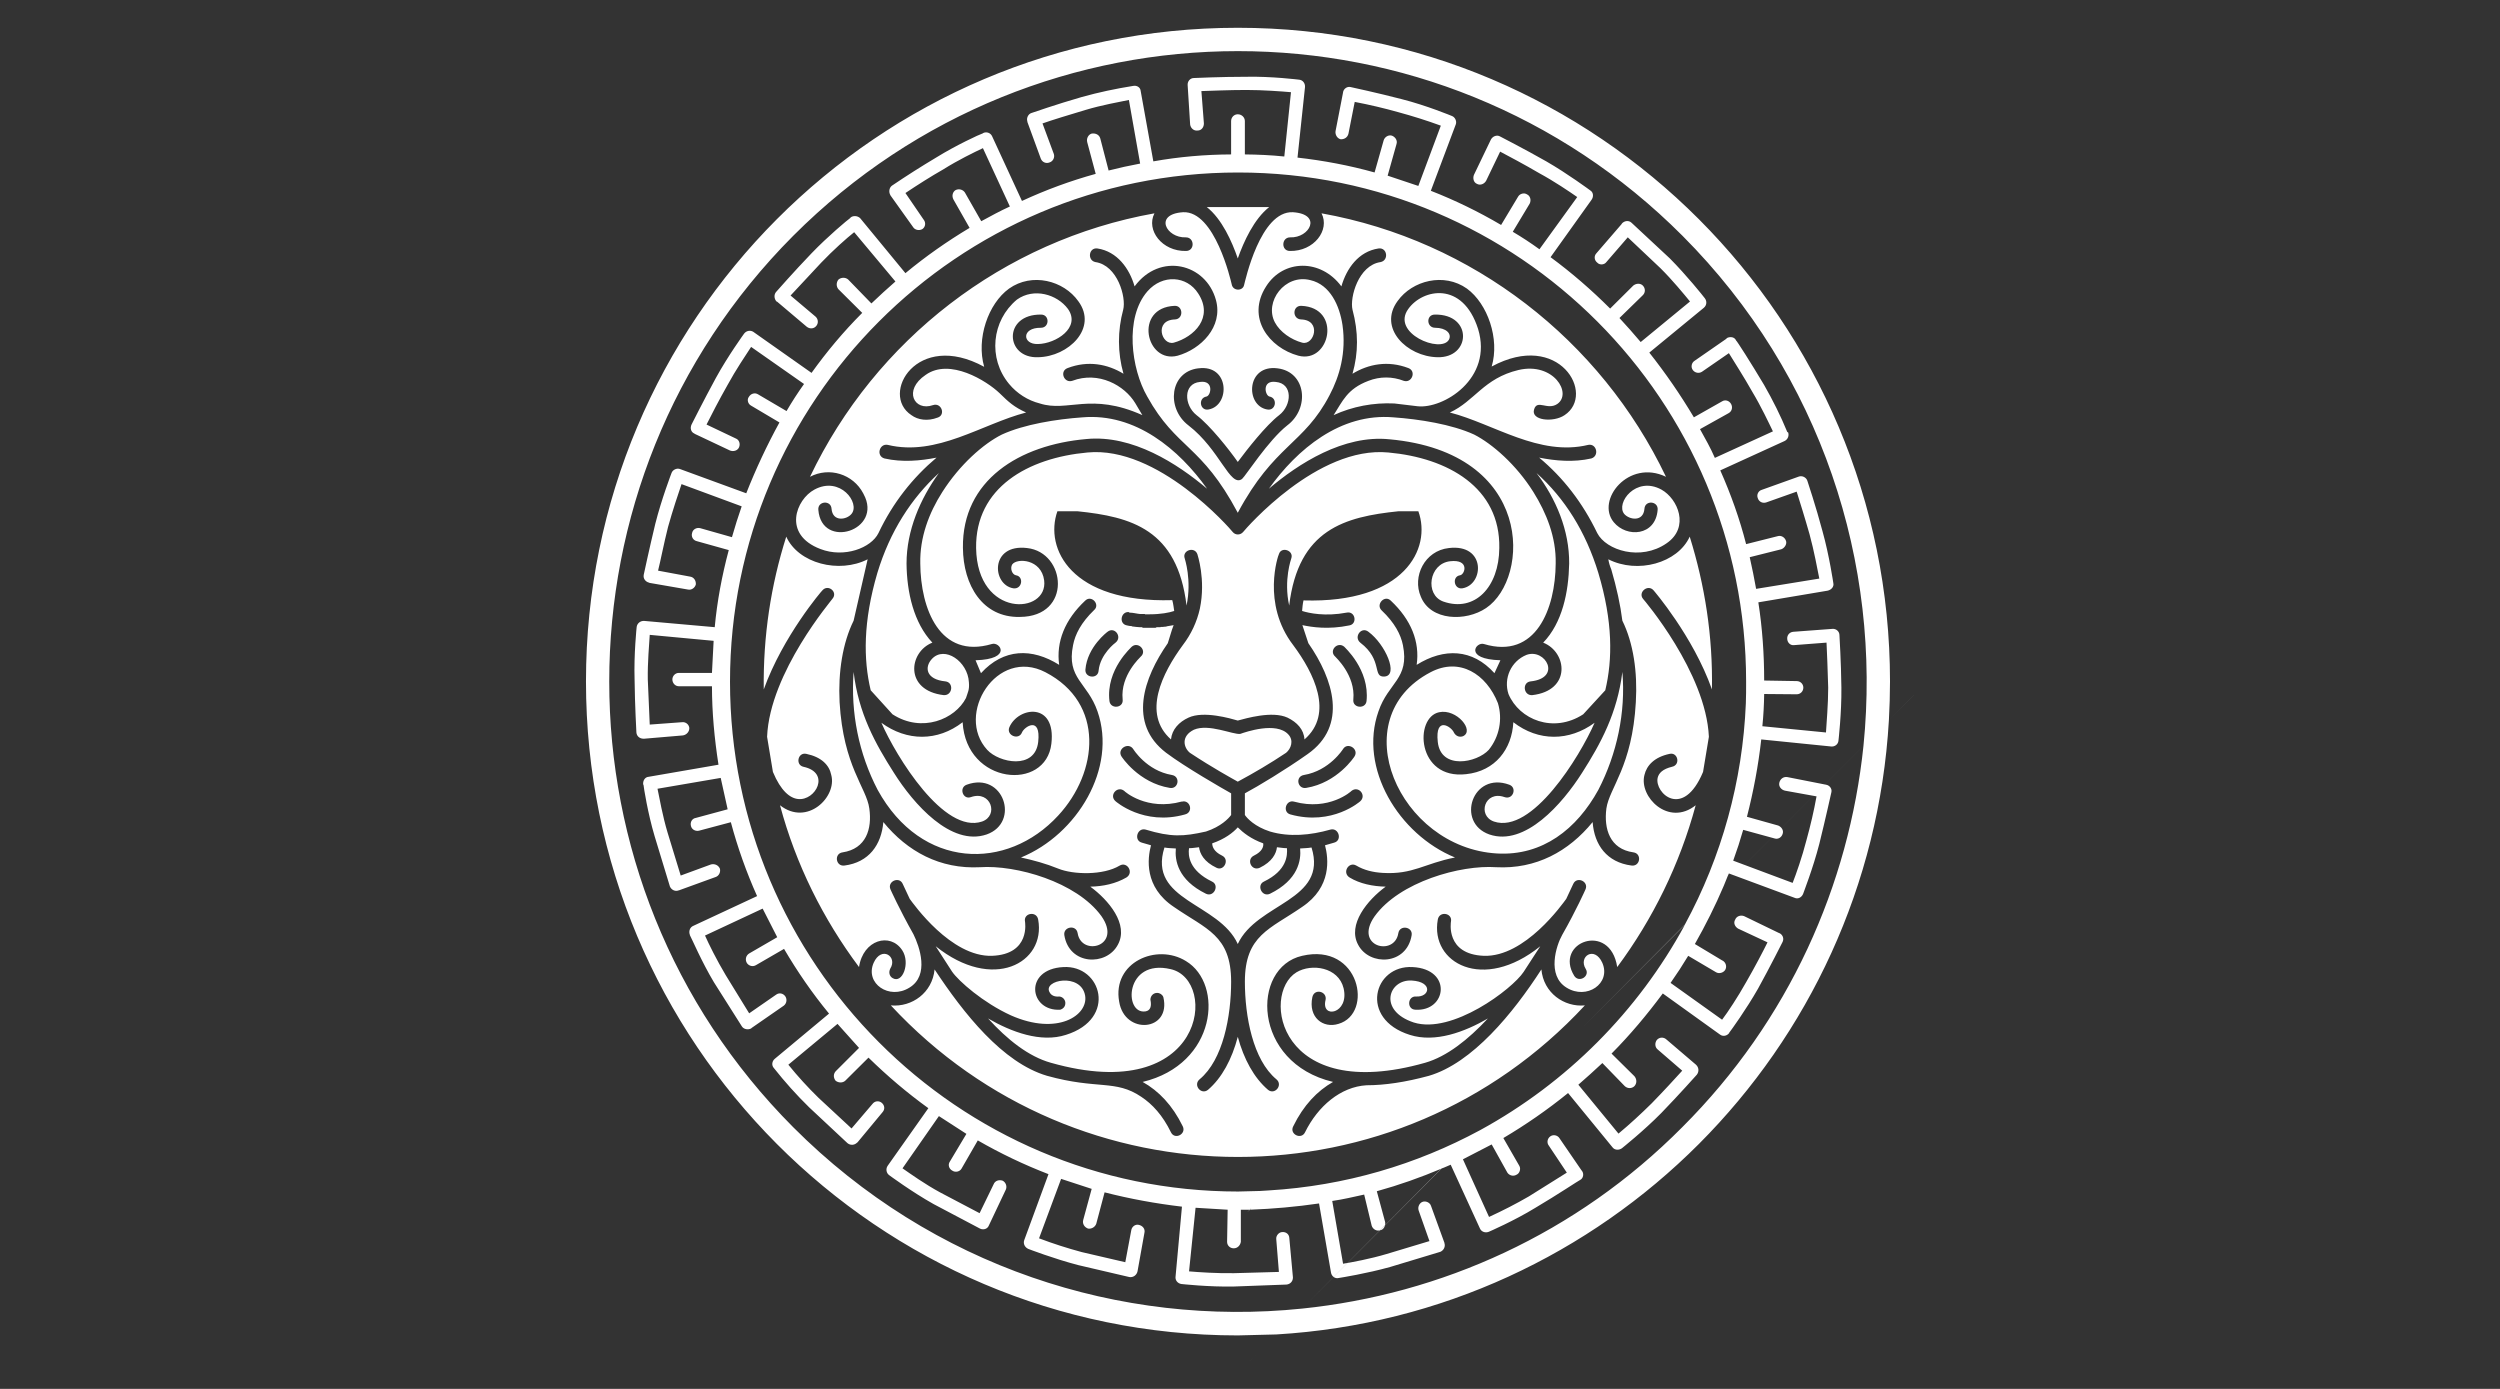 <?xml version="1.0" encoding="UTF-8"?>
<!DOCTYPE svg PUBLIC "-//W3C//DTD SVG 1.1//EN" "http://www.w3.org/Graphics/SVG/1.1/DTD/svg11.dtd">
<!-- Creator: CorelDRAW 2018 (64-Bit) -->
<svg xmlns="http://www.w3.org/2000/svg" xml:space="preserve" width="180px" height="100px" version="1.1" style="shape-rendering:geometricPrecision; text-rendering:geometricPrecision; image-rendering:optimizeQuality; fill-rule:evenodd; clip-rule:evenodd"
viewBox="0 0 180 100"
 xmlns:xlink="http://www.w3.org/1999/xlink">
 <rect x="0" y="0" width="180" height="100" fill="#333333" stroke="none"/>
 <defs>
  <style type="text/css">
   <![CDATA[
    .fil0 {fill:white}
   ]]>
  </style>
 </defs>
 <g id="Layer_x0020_1">
  <g>
   <path class="fil0" d="M136 51.86c2.58,-2.61 2.23,-2.24 0,0 -1.38,23.78 -20.38,42.81 -44.1,44.22 -2.35,2.35 -2.76,2.76 0,0l-2.78 0.07c-25.93,0 -46.93,-21.07 -46.93,-47.09 0,-25.99 21,-47.06 46.93,-47.06 25.92,0 46.96,21.07 46.96,47.06 0,0.93 -0.03,1.87 -0.08,2.8zm-39.3 2.07c0.33,-0.53 1.17,0 0.82,0.54 0,0 -1.21,1.89 -3.48,2.26 -0.62,0.1 -0.8,-0.82 -0.16,-0.93 1.85,-0.31 2.82,-1.87 2.82,-1.87zm-11.61 3.79c0.6,-0.17 0.87,0.76 0.23,0.92 -2.99,0.84 -5,-0.95 -5,-0.95 -0.5,-0.43 0.14,-1.15 0.63,-0.74 0,0.02 1.61,1.46 4.14,0.76l0 0.01zm-4.34 -3.25c-0.35,-0.54 0.49,-1.07 0.84,-0.54 0,0 0.95,1.56 2.79,1.87 0.63,0.11 0.47,1.03 -0.15,0.93 -2.27,-0.37 -3.48,-2.26 -3.48,-2.26zm17.64 -3.99c-0.07,0.6 -1.03,0.51 -0.95,-0.12 0.17,-1.75 -1.3,-3.06 -1.3,-3.08 -0.49,-0.42 0.15,-1.12 0.64,-0.72 0,0.02 1.85,1.64 1.61,3.92zm-0.45 -4.21c-0.5,-0.41 0.08,-1.19 0.59,-0.78 1.22,0.9 2.19,3.14 1.16,3.22 -0.91,0.07 -0.09,-1.17 -1.75,-2.44zm-5.03 12.37c-0.6,-0.16 -0.33,-1.09 0.27,-0.92 2.51,0.69 4.12,-0.75 4.12,-0.77 0.51,-0.41 1.11,0.31 0.64,0.74 0,0 -2,1.79 -5.03,0.95zm-13.03 -8.16c-0.27,-2.28 1.61,-3.9 1.61,-3.92 0.47,-0.4 1.13,0.3 0.64,0.72 0,0.02 -1.48,1.33 -1.3,3.08 0.08,0.63 -0.87,0.72 -0.95,0.12zm-1.73 -2.28c0.14,-1.64 1.59,-2.71 1.59,-2.71 0.51,-0.41 1.09,0.37 0.58,0.78 -0.01,0 -1.1,0.82 -1.22,2.01 -0.04,0.64 -1.01,0.54 -0.95,-0.08zm-4.72 -3.78c-2.68,0.06 -4.08,-2.28 -4.1,-4.98 -0.06,-4.87 4.06,-7.41 8.9,-7.83 3.3,-0.32 6.54,1.77 8.68,3.58 -2.02,-2.83 -5.15,-5.47 -8.98,-5.14 -1.86,0.13 -4.19,0.5 -5.8,1.24 -1.34,0.67 -3.03,2.17 -4.28,4.13 -0.97,1.52 -1.63,3.27 -1.59,5.15 0.02,3.25 1.4,6.91 5.15,5.8 0.58,-0.2 1.51,1.09 -1.17,1.17l0.39 0.93c1.63,-1.79 3.67,-1.83 5.63,-0.6 -0.23,-1.66 0.41,-3.25 1.87,-4.62 0.45,-0.45 1.11,0.28 0.64,0.68 -0.93,0.9 -1.36,1.74 -1.51,2.52 -0.49,2.41 1.04,2.68 1.76,4.77 1.42,4.07 -1.45,8.86 -5.51,10.52 0.87,0.19 1.8,0.44 2.68,0.8 1.07,0.44 3.24,0.5 4.43,-0.22 0.54,-0.31 1.04,0.51 0.48,0.86 -0.78,0.45 -1.67,0.64 -2.6,0.66 1.3,0.95 2.8,2.71 1.98,4.19 -0.82,1.54 -3.5,1.48 -3.85,-0.7 -0.09,-0.61 0.86,-0.78 0.96,-0.14 0.27,1.71 3.24,0.95 1.71,-1.23 -1.79,-2.47 -6.16,-3.7 -8.74,-3.52 -2.88,0.15 -5.23,-1.13 -6.96,-3.25 -0.14,1.63 -1.03,2.9 -2.8,3.13 -0.64,0.08 -0.76,-0.87 -0.13,-0.95 1.69,-0.26 2.13,-1.68 1.92,-3.16 -0.2,-1.5 -1.87,-3.02 -2.14,-7.65 -0.11,-2.18 0.22,-4.27 1.01,-5.87l1.01 -4.42c-2.06,1.05 -4.99,0.3 -5.86,-1.63 -1.11,3.5 -1.67,7.16 -1.62,11 1.38,-3.84 4.2,-7.13 4.22,-7.13 0.41,-0.48 1.15,0.12 0.72,0.61 0,0.04 -4.51,5.29 -4.7,9.93l0.42 2.53c0.57,1.37 1.23,1.89 1.81,1.95 1.26,0.14 2.37,-1.89 0.39,-2.32 -0.6,-0.13 -0.41,-1.07 0.21,-0.93 1.09,0.23 1.65,0.81 1.79,1.52 0.43,1.57 -1.73,3.72 -3.69,2.18 1.14,4.26 3.11,8.2 5.69,11.65 0.29,-1.97 2.25,-2.52 3.11,-1.21 0.6,0.91 0.02,2.45 -0.7,2 -0.23,-0.14 -0.29,-0.42 -0.16,-0.68 0.55,-0.87 -0.64,-1.67 -1.2,-0.41 -0.64,1.48 1.13,2.69 2.58,1.78 1.46,-0.88 0.72,-2.97 0.29,-3.84 -1.04,-1.85 -1.65,-3.22 -1.65,-3.22 -0.27,-0.58 0.63,-0.99 0.88,-0.4l0.5 1.07c0.26,0.35 2.97,4.2 5.93,4.1 2.79,-0.11 2.37,-2.45 2.37,-2.47 -0.12,-0.62 0.85,-0.78 0.95,-0.13 0.56,3.11 -3.26,5.22 -7.38,1.91l1.18 1.83c0.47,0.68 2.24,2.24 4.24,3.15 3.34,1.48 5.57,0 5.34,-1.42 -0.29,-1.69 -3.11,-1.13 -2.55,-0.23 0.1,0.19 0.33,0.33 0.7,0.29 0.27,0.03 0.46,0.28 0.42,0.54 -0.02,0.2 -0.17,0.36 -0.36,0.41 -2.23,0.14 -2.66,-2.92 0.22,-3.07 2.75,-0.16 3.9,3.72 0.19,4.88 -1.81,0.59 -3.94,-0.21 -5.61,-1.18 1.38,1.52 2.91,2.74 4.52,3.19 11.15,3.17 12.09,-5.96 8.63,-6.74 -3.31,-0.78 -3.4,3.29 -1.81,3.04 0.35,-0.06 0.45,-0.37 0.35,-0.84 0,-0.27 0.21,-0.49 0.48,-0.49 0.2,0 0.38,0.12 0.45,0.3 0.59,2.47 -2.79,2.76 -3.18,0.33 -0.51,-2.83 2.7,-4.23 4.81,-2.92 2.74,1.65 2.22,7.42 -3.12,8.7 1.16,0.65 2.15,1.68 2.89,3.2 0.27,0.56 -0.58,0.99 -0.85,0.43 -0.6,-1.23 -1.34,-2.03 -2.14,-2.56 -1.86,-1.26 -3.15,-0.5 -6.78,-1.51 -3.2,-0.94 -6,-4.48 -8.1,-7.66 -0.16,1.68 -1.63,2.73 -3.15,2.59 13.5,14.55 36.49,14.55 49.97,0 -1.5,0.14 -2.98,-0.91 -3.13,-2.59 -2.04,3.16 -4.97,6.74 -8.1,7.66 -1.69,0.46 -3.19,0.68 -4.49,0.68 -1.86,0.11 -3.5,1.5 -4.43,3.39 -0.27,0.56 -1.14,0.13 -0.85,-0.43 0.74,-1.52 1.73,-2.55 2.87,-3.2 -5.83,-1.38 -5.92,-8.24 -2.23,-9.08 4.16,-0.97 5.17,4.16 2.62,4.9 -1.11,0.35 -2.19,-0.47 -1.88,-1.93 0.15,-0.65 1.08,-0.41 0.95,0.21 -0.35,1.4 1.73,1 1.3,-0.84 -0.37,-1.53 -2.31,-1.81 -3.4,-1.15 -2.56,1.58 -1.3,9.51 9.27,6.51 1.57,-0.45 3.1,-1.67 4.52,-3.19 -1.67,0.97 -3.8,1.77 -5.63,1.18 -3.67,-1.16 -2.6,-5.04 0.21,-4.88 2.88,0.15 2.45,3.21 0.2,3.07 -0.64,-0.02 -0.57,-0.99 0.04,-0.95 1.01,0.06 1.24,-1.06 -0.3,-1.15 -1.67,-0.1 -2.46,2.16 0.14,3.02 2.76,0.87 7.09,-2.4 7.91,-3.64l1.2 -1.85c-4.12,3.33 -7.94,1.2 -7.38,-1.91 0.1,-0.65 1.07,-0.49 0.95,0.13 0,0.02 -0.42,2.36 2.37,2.47 2.96,0.1 5.67,-3.75 5.93,-4.1l0.5 -1.07c0.26,-0.59 1.15,-0.18 0.88,0.4 0,0 -0.65,1.47 -1.67,3.26 -0.43,0.76 -1.13,2.92 0.31,3.8 1.45,0.91 3.22,-0.3 2.58,-1.78 -0.56,-1.26 -1.75,-0.46 -1.2,0.43 0.33,0.52 -0.47,1.03 -0.82,0.51 -1.5,-2.42 2.58,-3.96 3.09,-0.64 2.56,-3.45 4.5,-7.39 5.65,-11.65 -1.96,1.56 -4.1,-0.61 -3.69,-2.18 0.16,-0.69 0.72,-1.29 1.81,-1.52 0.6,-0.14 0.81,0.8 0.17,0.93 -0.66,0.16 -0.95,0.45 -1.03,0.8 -0.23,1.09 1.83,3.02 3.27,-0.43l0.42 -2.53c-0.21,-4.64 -4.7,-9.89 -4.74,-9.93 -0.39,-0.47 0.35,-1.09 0.76,-0.61 0,0 2.84,3.29 4.2,7.13 0.07,-3.84 -0.51,-7.5 -1.6,-11 -0.87,1.91 -3.76,2.7 -5.86,1.63 0.04,0.25 0.11,0.49 0.21,0.72 0.39,1.33 0.66,2.57 0.8,3.7 0.79,1.6 1.1,3.69 0.97,5.87 -0.26,4.63 -1.9,6.15 -2.12,7.65 -0.19,1.48 0.25,2.92 1.94,3.16 0.63,0.08 0.51,1.03 -0.13,0.95 -1.77,-0.23 -2.68,-1.48 -2.8,-3.13 -1.73,2.12 -4.08,3.4 -6.95,3.25 -2.55,-0.18 -6.96,1.05 -8.75,3.54 -1.53,2.18 1.44,2.92 1.71,1.21 0.1,-0.62 1.05,-0.47 0.96,0.14 -0.35,2.18 -3.04,2.24 -3.85,0.7 -0.8,-1.46 0.68,-3.24 1.98,-4.19 -0.93,-0.02 -1.86,-0.21 -2.6,-0.66 -0.56,-0.35 -0.06,-1.17 0.48,-0.86 0.55,0.33 1.21,0.49 1.91,0.53 2.17,0.13 2.97,-0.67 5.2,-1.11 -4.06,-1.66 -6.95,-6.45 -5.51,-10.52 0.71,-2.09 2.25,-2.34 1.76,-4.77 -0.15,-0.76 -0.6,-1.62 -1.53,-2.5 -0.45,-0.42 0.21,-1.15 0.66,-0.7 1.46,1.37 2.1,2.96 1.86,4.62 1.97,-1.23 4.01,-1.17 5.6,0.6l0.43 -0.93c-2.68,-0.08 -1.75,-1.35 -1.19,-1.17 3.75,1.13 5.15,-2.55 5.17,-5.8 0.04,-1.88 -0.66,-3.63 -1.61,-5.15 -1.23,-1.96 -2.95,-3.46 -4.26,-4.13 -1.61,-0.74 -3.96,-1.11 -5.81,-1.24 -3.82,-0.33 -6.95,2.31 -8.97,5.14 2.13,-1.81 5.38,-3.9 8.68,-3.56 10.45,0.95 10.14,10.01 6.96,12.15 -1.46,0.99 -4,0.93 -4.7,-0.82 -0.63,-1.44 0.27,-3.31 2.02,-3.5 2.68,-0.32 2.54,2.64 0.97,2.9 -0.62,0.09 -0.76,-0.86 -0.16,-0.94 0.35,-0.06 0.7,-1.17 -0.72,-1.01 -1.53,0.17 -1.84,2.41 -0.5,2.9 2.27,0.8 4.02,-1.03 4.04,-3.85 0.08,-4.35 -3.69,-6.49 -7.99,-6.88 -5.1,-0.49 -10.25,5.47 -10.46,5.73 -0.2,0.23 -0.55,0.23 -0.74,0 -0.2,-0.26 -5.39,-6.22 -10.46,-5.73 -4.29,0.39 -8.08,2.53 -8.02,6.88 0.08,5.08 5.21,4.79 4.9,2.33 -0.2,-1.54 -1.95,-1.63 -2.3,-1.15 -0.17,0.28 -0.01,0.72 0.26,0.78 0.6,0.08 0.46,1.03 -0.18,0.94 -1.55,-0.26 -1.69,-3.22 0.99,-2.9 2.82,0.31 3.27,4.94 -0.52,4.96zm12.86 -17.9c2.25,-0.29 2.29,2.67 0.74,2.96 -0.63,0.14 -0.8,-0.82 -0.16,-0.93 0.33,-0.08 0.54,-1.19 -0.47,-1.05 -1.22,0.11 -1.16,1.67 -0.25,2.39 0.97,0.74 2.34,2.47 2.97,3.37 0.67,-0.9 2.02,-2.63 2.98,-3.37 0.93,-0.72 0.99,-2.28 -0.24,-2.39 -1.01,-0.14 -0.79,0.97 -0.46,1.05 0.62,0.11 0.46,1.07 -0.18,0.93 -1.57,-0.29 -1.49,-3.25 0.76,-2.96 2.06,0.25 2.35,2.87 0.7,4.11 -1.36,1.07 -3.03,3.68 -3.24,3.84l-0.02 0.02c-0.86,0.62 -1.58,-2.11 -3.85,-3.86 -1.63,-1.24 -1.34,-3.86 0.7,-4.11l0.02 0zm17.21 -0.8c-2.19,-0.04 -4.31,-2.1 -2.87,-4.05 1.06,-1.48 3.34,-2.06 4.99,-0.89 1.49,1.09 2.37,3.62 1.78,5.61 4.86,-2.63 7.52,2 5.25,3.5 -0.81,0.55 -2.47,0.39 -2.19,-0.43 0.23,-0.72 0.95,0.1 1.66,-0.37 1.11,-0.76 -0.27,-3.04 -2.79,-2.45 -2.51,0.6 -3.15,2.24 -4.94,3.06 3.17,0.82 6.43,3.19 9.97,2.33 0.6,-0.11 0.81,0.8 0.21,0.98 -1.28,0.29 -2.58,0.17 -3.75,-0.06 1.73,1.44 3.13,3.25 4.18,5.43 0.64,1.25 3.13,2.03 4.99,0.74 1.69,-1.15 0.82,-3.21 -0.37,-3.87 -1.84,-1 -3.3,0.97 -2.68,1.75 0.37,0.43 1.38,0.6 1.46,-0.37 0.04,-0.64 1.01,-0.56 0.95,0.08 -0.15,1.89 -2.23,2.02 -3.16,0.89 -1.31,-1.59 1.07,-4.57 3.76,-3.27 -4.7,-9.85 -13.91,-17.02 -24.8,-18.97 0.62,1.21 -0.55,2.75 -2.28,2.71 -0.64,0 -0.62,-0.98 0.02,-0.98 1.4,0.06 2.34,-1.67 0.2,-1.81 -2.35,-0.11 -3.44,4.97 -3.52,5.26 -0.1,0.43 -0.81,0.43 -0.89,-0.08 -0.06,-0.25 -1.21,-5.29 -3.5,-5.18 -2.14,0.14 -1.2,1.87 0.2,1.81 0.64,0 0.66,0.98 0.01,0.98 -1.72,0.04 -2.89,-1.5 -2.27,-2.71 -10.9,1.95 -20.1,9.12 -24.8,18.97 1.38,-0.73 3.1,-0.2 3.83,1.19 0.01,0.02 0.02,0.04 0.03,0.06 1.42,2.61 -3.03,4.03 -3.26,1.13 -0.06,-0.64 0.91,-0.72 0.95,-0.08 0.08,0.97 1.09,0.8 1.44,0.37 0.64,-0.78 -0.82,-2.75 -2.67,-1.75 -1.32,0.7 -2.33,3.23 0.43,4.28 1.71,0.66 3.65,-0.07 4.18,-1.15 1.03,-2.18 2.47,-3.99 4.18,-5.43 -1.17,0.23 -2.47,0.35 -3.75,0.06 -0.62,-0.18 -0.37,-1.09 0.23,-0.98 3.54,0.86 6.8,-1.51 9.97,-2.33 -0.86,-0.39 -1.25,-0.74 -1.91,-1.39 -0.93,-0.89 -3.59,-2.55 -5.32,-1.32 -1.65,1.11 -0.82,2.65 0.52,2.18 0.62,-0.21 0.94,0.72 0.33,0.9 -0.71,0.27 -1.41,0.17 -1.88,-0.18 -2.29,-1.5 0.39,-6.13 5.24,-3.48 -0.58,-2.01 0.28,-4.54 1.79,-5.63 1.65,-1.17 3.93,-0.59 4.99,0.91 1.42,1.93 -0.71,3.99 -2.89,4.03 -2.39,0.1 -2.55,-3.11 0.21,-3.07 0.62,0 0.62,0.95 -0.02,0.95 -1.41,-0.02 -1.34,1.21 -0.21,1.17 1.3,-0.02 3.11,-1.19 2.16,-2.53 -0.78,-1.05 -2.45,-1.54 -3.67,-0.67 -1.83,1.52 -2.09,4.24 -0.57,6.07 0.57,0.69 1.35,1.19 2.22,1.41 2.02,0.65 3.65,-0.83 7.38,0.84l-0.51 -0.86c-0.77,-1.28 -2.64,-2.33 -4.54,-1.61 -0.59,0.19 -0.94,-0.7 -0.33,-0.92 1.47,-0.56 2.87,-0.29 4.02,0.41 -0.43,-1.51 -0.43,-3.1 -0.02,-4.61 0.23,-0.9 -0.41,-3.2 -2,-3.43 -0.6,-0.12 -0.49,-1.07 0.15,-0.98 1.42,0.22 2.3,1.44 2.67,2.73 1.82,-2.47 5.14,-1.66 5.86,0.99 0.52,1.93 -1.09,3.53 -2.76,4 -2.29,0.6 -3.18,-3.47 -0.21,-3.59 0.6,-0.02 0.66,0.94 0.02,0.98 -1.54,0.04 -0.97,1.91 -0.08,1.67 1.46,-0.41 2.88,-1.81 1.75,-3.54 -0.82,-1.29 -2.57,-1.39 -3.65,-0.16 -1.67,1.91 -1.17,5.59 -0.02,7.58 2.11,3.8 3.88,3.41 6.52,8.37 2.63,-4.92 4.76,-4.91 6.61,-8.47 0.72,-1.36 1.21,-3.06 0.93,-5.04 -0.21,-1.41 -0.89,-2.91 -2.31,-3.24 -1.84,-0.47 -3.34,1.56 -2.56,3.04 0.37,0.7 1.18,1.25 1.96,1.46 0.87,0.24 1.44,-1.63 -0.08,-1.67 -0.64,-0.04 -0.62,-1 0.02,-0.98 2.95,0.12 2.08,4.19 -0.21,3.59 -2.1,-0.57 -3.77,-2.73 -2.32,-4.99 1.23,-1.95 3.93,-2.01 5.42,0 0.37,-1.29 1.23,-2.51 2.67,-2.73 0.64,-0.09 0.76,0.86 0.15,0.98 -1.59,0.23 -2.23,2.55 -2.02,3.43 0.43,1.61 0.43,3.09 0,4.61 1.15,-0.7 2.55,-0.97 4.02,-0.41 0.6,0.22 0.25,1.11 -0.33,0.92 -0.82,-0.32 -1.72,-0.32 -2.54,0 -1.54,0.58 -1.87,1.48 -2.51,2.47 1.37,-0.63 2.87,-0.91 4.37,-0.84l1.67 0.2c1.83,0.21 5.46,-1.97 4.36,-5.57 -1.11,-3.47 -3.99,-2.88 -5.02,-1.44 -1.28,1.75 2.35,3.23 2.92,2.22 0.23,-0.43 -0.2,-0.86 -0.99,-0.86 -0.63,0 -0.67,-0.95 -0.02,-0.95 2.75,-0.04 2.6,3.15 0.17,3.07l0.02 0zm-14.38 -7.11c0.43,-1.22 1.17,-2.84 2.26,-3.7l-4.49 0c1.09,0.86 1.81,2.48 2.23,3.7zm26.46 31.09c0.53,-2.22 0.55,-4.95 -0.5,-8.45 -0.91,-2.98 -2.43,-5.38 -4.45,-7.19 1.4,1.85 2.37,4.13 2.35,6.51 -0.04,2.08 -0.5,4.28 -1.87,5.7 1.73,0.68 2.04,3.45 -0.79,3.78 -0.64,0.04 -0.74,-0.92 -0.12,-0.99 2.28,-0.24 1.07,-2.4 -0.29,-1.91 -1.11,0.45 -1.67,1.69 -1.3,2.82 0.78,1.85 3.24,2.85 5.38,1.46l1.59 -1.73zm-8.02 9.45c2.74,0.93 6.18,-4.66 7.25,-7.11 -1.83,1.34 -4.04,1.36 -5.85,-0.04 -0.1,1.93 -1.3,3.52 -3.4,3.74 -3.56,0.41 -3.75,-4.09 -1.94,-4.46 1.26,-0.27 2.58,1.34 1.71,1.73 -0.28,0.1 -0.53,-0.04 -0.65,-0.27 -0.17,-0.41 -1.37,-1.23 -1.16,0.68 0.22,2.03 2.82,1.5 3.67,0.57 0.76,-0.94 1.01,-2.2 0.66,-3.36 -0.83,-2.1 -2.76,-3.33 -4.85,-2.23 -6.36,3.33 -2.28,12.64 4.78,13.05 3.28,0.19 5.75,-1.76 7.3,-4.58 1.34,-2.59 1.98,-5.59 1.73,-8.49 -0.37,2.98 -1.56,5.16 -2.9,7.26 -1.42,2.24 -4.11,5.32 -6.68,4.44 -2.43,-0.86 -1.22,-4.56 1.44,-3.58 0.58,0.21 0.27,1.11 -0.35,0.89 -1.42,-0.5 -1.98,1.33 -0.76,1.76zm-14.96 -4.95c0.35,-0.29 0.57,-0.88 0.16,-1.32 -0.86,-0.94 -3.07,-0.18 -3.46,-0.04 -0.52,0.07 -2.27,-0.76 -3.34,-0.3 -0.95,0.47 -0.74,1.29 -0.29,1.66 1.65,1.09 2.97,1.81 3.45,2.08 1.19,-0.64 2.36,-1.33 3.48,-2.08zm-1.16 10.15c-0.59,0.27 -0.99,-0.63 -0.43,-0.88 1.65,-0.8 1.69,-1.87 1.65,-2.4 -0.27,0 -0.5,-0.05 -0.72,-0.07 -0.05,0.46 -0.35,1.05 -1.24,1.48 -0.6,0.27 -0.99,-0.61 -0.41,-0.88 0.6,-0.29 0.7,-0.66 0.66,-0.88 -0.87,-0.31 -1.45,-0.77 -1.83,-1.15 -0.34,0.38 -0.93,0.84 -1.84,1.15 0,0.22 0.1,0.59 0.7,0.88 0.58,0.27 0.15,1.15 -0.39,0.88 -0.91,-0.43 -1.2,-1.02 -1.26,-1.48 -0.22,0.02 -0.45,0.07 -0.72,0.07 -0.08,0.53 0,1.6 1.65,2.4 0.56,0.25 0.15,1.15 -0.43,0.88 -2.04,-1 -2.25,-2.42 -2.17,-3.26 -0.28,-0.02 -0.57,-0.02 -0.82,-0.07 -1.22,3.85 3.93,3.97 5.28,6.95 1.38,-2.98 6.51,-3.1 5.31,-6.95 -0.29,0.05 -0.56,0.05 -0.82,0.07 0.08,0.84 -0.13,2.26 -2.17,3.26zm-15.25 -5.63c2.89,-3.12 3.38,-8.09 -0.92,-10.32 -3.51,-1.82 -6.52,3.05 -4.19,5.59 0.85,0.93 3.44,1.46 3.67,-0.57 0.21,-1.91 -1.01,-1.09 -1.17,-0.68 -0.23,0.58 -1.14,0.21 -0.91,-0.37 0.64,-1.5 3.38,-1.85 3.03,1.17 -0.39,3.46 -6.14,2.96 -6.39,-1.54 -1.81,1.4 -4.02,1.38 -5.85,0.04 1.07,2.45 4.51,8.04 7.25,7.11 1.22,-0.43 0.64,-2.26 -0.8,-1.76 -0.58,0.22 -0.89,-0.68 -0.31,-0.89 2.66,-0.98 3.87,2.72 1.44,3.58 -2.57,0.88 -5.27,-2.2 -6.68,-4.44 -1.34,-2.1 -2.55,-4.28 -2.9,-7.26 -0.22,2.93 0.37,5.88 1.73,8.49 3.15,5.74 9.31,5.86 13,1.85zm-9.06 -12.45c-1.34,-1.42 -1.84,-3.62 -1.86,-5.7 0,-2.38 0.99,-4.66 2.33,-6.51 -1.98,1.81 -3.53,4.21 -4.43,7.19 -1.03,3.5 -1.01,6.23 -0.48,8.45l1.57 1.73c2.12,1.37 4.51,0.35 5.29,-1.17 0.13,-0.42 0.26,-0.58 0.21,-1.14 -0.08,-1.5 -1.75,-2.65 -2.66,-1.68 -0.55,0.59 -0.45,1.48 0.97,1.62 0.62,0.07 0.52,1.03 -0.12,0.99 -2.84,-0.33 -2.54,-3.1 -0.82,-3.78zm23.32 39.74l1.41 -1.43 -1.41 1.43zm30.86 -19.42c-3.38,6.23 -8.5,11.37 -14.74,14.78l14.74 -14.78zm-29.95 19.12l0.54 -0.56 -0.54 0.56c5.5,-0.33 10.64,-1.87 15.21,-4.34l7.38 -7.4 7.36 -7.4c2.66,-4.9 4.16,-10.35 4.39,-15.92 0.02,-0.5 0.02,-1.03 0.02,-1.57 0,-20.24 -16.35,-36.66 -36.58,-36.66 -20.2,0 -36.58,16.42 -36.58,36.66 0,20.27 16.38,36.71 36.58,36.71 0.53,0 1.05,-0.04 1.58,-0.04 0.21,-0.02 0.42,-0.02 0.64,-0.04zm34.95 -35.64l0 0 -0.61 0.58 0.61 -0.58zm0.7 -0.1l0 0 -0.59 0.61 0.59 -0.61zm-22.56 33.89l2.1 4.58c0.1,0.25 0.39,0.35 0.64,0.25 0,0 1.83,-0.79 3.36,-1.73 1.56,-0.92 3.19,-2.01 3.23,-2.01 0.21,-0.11 0.29,-0.44 0.11,-0.66l-0.02 -0.02 -1.59 -2.32c-0.13,-0.21 -0.44,-0.29 -0.66,-0.13 -0.21,0.15 -0.27,0.45 -0.11,0.66l1.3 1.95 -2.73 1.71c-0.93,0.54 -1.89,1.03 -2.87,1.48l-1.88 -4.15 2.07 -1.07 1.13 2.03c0.14,0.21 0.43,0.29 0.66,0.15 0.22,-0.09 0.33,-0.42 0.2,-0.64l-1.15 -2c1.59,-0.94 3.17,-2.03 4.66,-3.24l3.21 3.92c0.15,0.19 0.44,0.21 0.66,0.06 0,0 1.57,-1.25 2.84,-2.54 1.26,-1.3 2.56,-2.76 2.56,-2.76 0.17,-0.22 0.15,-0.51 -0.04,-0.7l-0.02 -0.02 -2.12 -1.81c-0.21,-0.2 -0.52,-0.18 -0.7,0.03 -0.15,0.2 -0.15,0.51 0.06,0.68l1.77 1.53c-0.47,0.52 -1.34,1.47 -2.2,2.35 -0.77,0.76 -1.56,1.49 -2.39,2.18l-2.89 -3.52c0.58,-0.51 1.15,-1.01 1.73,-1.56l1.61 1.66c0.2,0.19 0.51,0.19 0.7,0 0.18,-0.2 0.18,-0.49 0,-0.71l-1.65 -1.63c1.36,-1.37 2.56,-2.81 3.69,-4.33l4.12 2.96c0.21,0.16 0.5,0.1 0.66,-0.11l0 -0.02c0.14,-0.18 1.24,-1.7 2.08,-3.18 0.85,-1.54 1.75,-3.33 1.75,-3.33 0.13,-0.23 0.06,-0.52 -0.2,-0.66l-0.02 0 -2.54 -1.23c-0.25,-0.09 -0.54,0 -0.64,0.26 -0.14,0.23 -0.02,0.5 0.21,0.64l2.12 0.99c-0.31,0.63 -0.91,1.78 -1.54,2.87 -0.6,1.07 -1.32,2.16 -1.73,2.7l-3.71 -2.65c0.45,-0.64 0.88,-1.3 1.27,-1.95l2 1.18c0.21,0.13 0.52,0.05 0.66,-0.16 0.14,-0.23 0.06,-0.53 -0.17,-0.67 -0.01,0 -0.02,-0.01 -0.03,-0.01l-1.98 -1.19c0.77,-1.36 1.47,-2.75 2.08,-4.19l10.06 -10.09c-1.04,10.03 -5.36,19.79 -13.05,27.47 -7.63,7.69 -17.37,12.03 -27.37,13.06l10.02 -10.08c0.25,-0.08 0.47,-0.2 0.68,-0.28zm-14.35 3.12l0 0c-0.37,0.37 -0.39,0.37 -0.1,0.12l0.1 -0.12zm-13.97 -50.17l1.44 0c3.88,0.4 7.2,1.3 7.86,6.79 0.39,-1.85 -0.13,-3.37 -0.13,-3.39 -0.21,-0.58 0.7,-0.89 0.91,-0.31 0,0.02 0.62,1.81 0.18,3.92 -0.21,0.95 -0.63,1.85 -1.23,2.63 -1.47,2 -2.95,4.93 -0.85,6.79 0.07,-0.72 0.58,-1.26 1.26,-1.57 1.09,-0.51 3.03,0.06 3.55,0.21 0.57,-0.15 2.47,-0.72 3.58,-0.21 0.68,0.33 1.18,0.85 1.22,1.57 2.14,-1.86 0.68,-4.79 -0.81,-6.79 -2.3,-3 -1.07,-6.51 -1.03,-6.55 0.17,-0.58 1.1,-0.27 0.89,0.31 0,0.02 -0.56,1.54 -0.15,3.39 0.66,-5.49 4,-6.39 7.88,-6.79l1.42 0c0.97,2.68 -0.99,6.64 -8.27,6.42 -0.06,0.26 -0.08,0.53 -0.1,0.76 0.5,0.16 1.67,0.41 3.2,0.12 0.64,-0.14 0.8,0.82 0.2,0.92 -1.5,0.31 -2.68,0.13 -3.38,-0.02l0.43 1.3c1.8,2.59 2.87,5.94 -0.06,7.99 -1.6,1.13 -3.54,2.3 -4.51,2.82l0 1.56c0.17,0.25 0.72,0.84 1.81,1.19 1.39,0.41 2.91,0.27 4.35,-0.14 0.6,-0.16 0.87,0.78 0.27,0.94l-0.66 0.19c0.25,0.95 0.5,3 -1.65,4.44 -2.31,1.6 -4.12,2.03 -4.12,5.38 0,2.49 0.58,5.63 2.27,7.03 0.49,0.41 -0.11,1.15 -0.6,0.76 -1.01,-0.86 -1.75,-2.22 -2.18,-3.82 -0.42,1.6 -1.14,2.96 -2.15,3.82 -0.49,0.39 -1.09,-0.35 -0.6,-0.76 1.69,-1.4 2.27,-4.54 2.27,-7.03 0,-3.35 -1.81,-3.78 -4.12,-5.38 -2.16,-1.44 -1.9,-3.49 -1.65,-4.44l-0.66 -0.19c-0.6,-0.16 -0.33,-1.1 0.27,-0.94 1.83,0.55 2.7,0.51 4.35,0.14 1.07,-0.35 1.63,-0.94 1.81,-1.19l0 -1.56c-0.66,-0.37 -3.34,-1.91 -4.68,-2.92 -2.76,-2.1 -1.63,-5.38 0.12,-7.89l0.3 -0.97 0.12 -0.33c-0.12,0.02 -0.27,0.05 -0.41,0.07l-0.01 0c-0.06,0 -0.1,0.04 -0.16,0.04l-0.04 0c-0.04,0 -0.12,0.02 -0.17,0.02l-0.02 0 -0.04 0 -0.06 0 -0.02 0 -0.02 0.02 -0.04 0 -0.02 0 -0.08 0 -0.02 0 -0.03 0 -0.02 0 -0.02 0 -0.04 0 -0.08 0.04 -0.02 0 -0.02 0 -0.04 0 -0.08 0 -0.02 0 -0.05 0 -0.02 0 -0.04 0 -0.02 0 -0.02 0 -0.04 0 -0.02 0 -0.02 0 -0.04 0 -0.02 0 -0.06 0 -0.01 0 -0.02 0 -0.04 0 -0.06 0 -0.02 0 -0.02 0 -0.06 0 -0.02 0 -0.04 0 -0.03 0 -0.04 0 -0.02 0 -0.02 0 -0.04 -0.04 -0.02 0 -0.08 0 -0.04 0 -0.02 0c-0.19,-0.02 -0.37,-0.02 -0.58,-0.06l0 -0.02c-0.13,0 -0.23,-0.02 -0.35,-0.05 -0.58,-0.1 -0.46,-0.92 0.04,-0.96l0.02 0 0.02 0 0.04 0c0.02,0 0.04,0.04 0.07,0.04 0.13,0 0.25,0.02 0.37,0.04 0.16,0.04 0.29,0.04 0.39,0.06l0.04 0 0.02 0 0.02 0 0.04 0 0.02 0 0.02 0 0.06 0 0.04 0 0.01 0 0.02 0 0.04 0 0.02 0.02 0.02 0 0.04 0 0.02 0 0.02 0 0.04 0 0.02 0 0.02 0 0.04 0 0.01 0 0.02 0 0.04 0 0.02 0 0.02 0c0.8,0 1.42,-0.12 1.77,-0.24 -0.04,-0.23 -0.06,-0.5 -0.14,-0.78 -7.28,0.22 -9.22,-3.72 -8.27,-6.4zm-29.78 16.38l2.82 -0.24c0.26,-0.04 0.47,-0.27 0.46,-0.54 -0.03,-0.26 -0.27,-0.45 -0.54,-0.41l-2.31 0.17 -0.14 -3.25c-0.02,-1.23 0.1,-2.53 0.14,-3.21l4.6 0.43 -0.12 2.31 -2.39 0c-0.25,0 -0.46,0.22 -0.46,0.47 0,0.27 0.21,0.49 0.46,0.49l2.39 0c0,1.89 0.18,3.78 0.47,5.65l-5.03 0.87c-0.27,0.02 -0.43,0.29 -0.39,0.57l0.02 0c0.02,0.21 0.31,2.06 0.8,3.7l1.1 3.62c0.1,0.25 0.39,0.39 0.62,0.29l0.02 0 2.67 -0.97c0.23,-0.08 0.36,-0.37 0.29,-0.6 -0.1,-0.24 -0.37,-0.37 -0.64,-0.3l-2.18 0.8 -0.95 -3.11c-0.35,-1.17 -0.58,-2.46 -0.72,-3.14l4.55 -0.78 0.5 2.26 -2.29 0.62c-0.27,0.04 -0.43,0.31 -0.35,0.59 0.06,0.25 0.33,0.39 0.58,0.33l2.29 -0.61c0.49,1.83 1.12,3.6 1.89,5.32l-4.59 2.14c-0.25,0.1 -0.35,0.39 -0.25,0.65l0 0.02c0.12,0.21 0.85,1.92 1.73,3.39l2.02 3.19c0.14,0.21 0.45,0.25 0.66,0.14l0.04 -0.04 2.31 -1.6c0.21,-0.16 0.25,-0.45 0.12,-0.66 -0.16,-0.24 -0.45,-0.29 -0.66,-0.14l-1.95 1.35 -1.69 -2.75c-0.64,-1.07 -1.22,-2.24 -1.49,-2.85l4.15 -1.94 1.05 2.06 -2.02 1.17c-0.23,0.14 -0.31,0.43 -0.17,0.68 0.14,0.22 0.43,0.3 0.66,0.16l2.02 -1.17c0.95,1.62 2.02,3.18 3.24,4.66l-3.9 3.25c-0.21,0.17 -0.25,0.47 -0.08,0.66 0.79,1 1.64,1.95 2.55,2.84l2.76 2.58c0.21,0.17 0.5,0.15 0.69,-0.04l0.03 -0.02 1.8 -2.17c0.19,-0.21 0.16,-0.5 -0.06,-0.68 -0.21,-0.17 -0.5,-0.13 -0.66,0.08l-1.51 1.77 -2.37 -2.2c-0.77,-0.75 -1.5,-1.55 -2.18,-2.39l3.54 -2.94 1.55 1.73 -1.65 1.65c-0.21,0.2 -0.21,0.49 -0.04,0.71 0.21,0.17 0.52,0.17 0.7,0l1.67 -1.66c1.36,1.33 2.8,2.55 4.31,3.64l-2.93 4.15c-0.15,0.22 -0.1,0.53 0.12,0.68 0,0 1.61,1.19 3.18,2.07l3.35 1.77c0.25,0.12 0.54,0.02 0.63,-0.21l1.23 -2.6c0.1,-0.23 0,-0.52 -0.23,-0.64 -0.26,-0.09 -0.55,0 -0.65,0.26l-1.01 2.08 -2.85 -1.5c-1.07,-0.58 -2.14,-1.34 -2.7,-1.73l2.62 -3.76 1.98 1.28 -1.2 2.01c-0.14,0.21 -0.06,0.51 0.19,0.64 0.21,0.14 0.53,0.08 0.66,-0.15l1.17 -2.03c1.63,0.94 3.33,1.75 5.09,2.43l-1.75 4.76c-0.08,0.25 0.04,0.5 0.29,0.62 0,0 1.87,0.72 3.61,1.17l3.68 0.86c0.27,0.04 0.52,-0.14 0.58,-0.41l0.5 -2.79c0.06,-0.27 -0.13,-0.5 -0.41,-0.56 -0.25,-0.06 -0.5,0.13 -0.54,0.39l-0.43 2.3 -3.14 -0.73c-1.04,-0.28 -2.07,-0.61 -3.07,-0.99l1.59 -4.28 2.2 0.72 -0.61 2.24c-0.07,0.27 0.08,0.52 0.35,0.62 0.26,0.04 0.51,-0.12 0.59,-0.35l0.6 -2.26c1.83,0.47 3.7,0.81 5.57,1.03l-0.46 5.03c-0.04,0.27 0.15,0.5 0.42,0.54 0,0 1.99,0.22 3.79,0.18l3.77 -0.14c0.27,-0.02 0.47,-0.23 0.47,-0.5l0 -0.02 -0.26 -2.83c-0.01,-0.27 -0.23,-0.45 -0.5,-0.43 -0.25,0 -0.47,0.26 -0.44,0.51l0.19 2.36 -3.23 0.09c-1.24,0.02 -2.54,-0.07 -3.24,-0.13l0.47 -4.58 2.31 0.14 -0.04 2.31c0,0.27 0.21,0.47 0.48,0.47 0.27,0 0.47,-0.21 0.51,-0.47l0 -2.31 0.66 0c1.66,-0.06 3.32,-0.21 4.97,-0.45l0.86 4.97c0.04,0.27 0.29,0.46 0.54,0.4 0.19,-0.03 2.06,-0.33 3.73,-0.8l3.61 -1.09c0.24,-0.11 0.37,-0.37 0.29,-0.62l0 -0.02 -0.97 -2.67c-0.07,-0.23 -0.37,-0.37 -0.6,-0.29 -0.23,0.08 -0.37,0.37 -0.29,0.62l0.78 2.21 -3.09 0.93c-1.17,0.35 -2.47,0.59 -3.13,0.7l-0.78 -4.52c0.78,-0.11 1.52,-0.29 2.3,-0.46l0.54 2.24c0.08,0.25 0.35,0.42 0.62,0.33 0.24,-0.04 0.39,-0.32 0.35,-0.59l-0.6 -2.22c1.59,-0.44 3.15,-0.99 4.66,-1.63l-10.04 10.08c-13.07,1.35 -26.62,-3.01 -36.64,-13.06 -17.66,-17.71 -17.66,-46.46 0,-64.18 17.7,-17.73 46.35,-17.73 64.03,0 10,10.03 14.35,23.6 13.03,36.71l-10.06 10.09c0.14,-0.31 0.23,-0.6 0.37,-0.89l4.72 1.75c0.25,0.12 0.51,-0.02 0.62,-0.27 0,-0.02 0.72,-1.85 1.17,-3.61 0.44,-1.77 0.87,-3.72 0.87,-3.72 0.06,-0.25 -0.13,-0.5 -0.39,-0.54l-2.79 -0.55c-0.28,-0.04 -0.51,0.14 -0.57,0.41 -0.06,0.27 0.14,0.51 0.41,0.57l2.27 0.41c-0.19,1.06 -0.44,2.12 -0.73,3.17 -0.3,1.17 -0.74,2.43 -0.99,3.06l-4.28 -1.6c0.27,-0.74 0.51,-1.48 0.72,-2.22l2.26 0.62c0.25,0.08 0.5,-0.07 0.58,-0.33 0.09,-0.25 -0.08,-0.5 -0.32,-0.6l-2.25 -0.63c0.47,-1.83 0.82,-3.69 1.03,-5.57l5.05 0.51c0.24,0.02 0.49,-0.15 0.51,-0.43 0,0 0.23,-1.98 0.21,-3.81 -0.02,-1.82 -0.14,-3.78 -0.14,-3.78 0,-0.26 -0.23,-0.47 -0.5,-0.45l-2.82 0.21c-0.27,0.02 -0.46,0.24 -0.44,0.51 0.01,0.27 0.23,0.49 0.5,0.45l2.33 -0.18c0.04,0.68 0.08,2.03 0.12,3.24 0,1.22 -0.12,2.53 -0.16,3.23l-4.58 -0.45c0.08,-0.78 0.12,-1.56 0.13,-2.32l2.34 0.02c0.27,0 0.48,-0.21 0.48,-0.48 0,-0.26 -0.21,-0.47 -0.48,-0.47l-2.34 -0.04c0,-1.89 -0.13,-3.78 -0.42,-5.63l4.99 -0.84c0.27,-0.06 0.47,-0.29 0.41,-0.54 0,0 -0.29,-1.99 -0.78,-3.74 -0.46,-1.74 -1.09,-3.63 -1.09,-3.63 -0.07,-0.23 -0.35,-0.39 -0.6,-0.31l-2.68 0.96c-0.25,0.07 -0.39,0.35 -0.29,0.6 0.08,0.25 0.33,0.39 0.6,0.31l2.2 -0.78c0.21,0.67 0.6,1.91 0.93,3.08 0.33,1.21 0.56,2.49 0.7,3.18l-4.55 0.74c-0.13,-0.76 -0.29,-1.5 -0.46,-2.28l2.27 -0.57c0.23,-0.08 0.41,-0.35 0.35,-0.58 -0.08,-0.28 -0.35,-0.43 -0.58,-0.37l-2.3 0.58c-0.46,-1.81 -1.1,-3.6 -1.86,-5.31l4.62 -2.11c0.26,-0.12 0.35,-0.41 0.26,-0.64l-0.05 0c-0.48,-1.17 -1.05,-2.31 -1.68,-3.41 -0.94,-1.58 -1.97,-3.19 -2.01,-3.19 -0.11,-0.26 -0.42,-0.3 -0.66,-0.18l-0.05 0.06 -2.28 1.58c-0.21,0.13 -0.29,0.44 -0.13,0.66 0.15,0.21 0.44,0.27 0.66,0.13l1.94 -1.34c0.37,0.61 1.09,1.72 1.69,2.79 0.62,1.03 1.19,2.24 1.48,2.84l-4.18 1.91c-0.31,-0.72 -0.7,-1.4 -1.07,-2.07l2.06 -1.15c0.24,-0.13 0.31,-0.42 0.18,-0.66 -0.14,-0.25 -0.43,-0.33 -0.65,-0.19l-2.03 1.15c-0.97,-1.63 -2.04,-3.18 -3.21,-4.66l3.93 -3.23c0.21,-0.18 0.23,-0.47 0.07,-0.68 -0.15,-0.2 -1.32,-1.66 -2.52,-2.87l-2.76 -2.57c-0.2,-0.19 -0.51,-0.15 -0.7,0.06l0 0.02 -1.83 2.12c-0.19,0.2 -0.15,0.51 0.06,0.67 0.17,0.19 0.51,0.17 0.66,-0.04l1.54 -1.78 2.35 2.22c0.87,0.86 1.7,1.88 2.13,2.4l-3.55 2.92c-0.49,-0.58 -1.01,-1.17 -1.53,-1.73l1.68 -1.64c0.2,-0.19 0.2,-0.5 0,-0.7 -0.17,-0.17 -0.46,-0.17 -0.68,0l-1.67 1.66c-1.34,-1.34 -2.77,-2.58 -4.29,-3.7l2.95 -4.13c0.16,-0.22 0.14,-0.53 -0.08,-0.67 -0.07,-0.05 -1.65,-1.22 -3.18,-2.1 -1.53,-0.87 -3.32,-1.79 -3.32,-1.79 -0.23,-0.14 -0.53,-0.02 -0.66,0.21l-1.23 2.56c-0.09,0.25 -0.02,0.54 0.22,0.64 0.23,0.13 0.52,0.02 0.66,-0.22l1.01 -2.1c0.62,0.33 1.74,0.92 2.83,1.56 1.07,0.58 2.16,1.32 2.72,1.71l-2.72 3.76c-0.62,-0.45 -1.26,-0.87 -1.92,-1.26l1.22 -2.03c0.12,-0.25 0.04,-0.55 -0.19,-0.66 -0.21,-0.14 -0.51,-0.06 -0.64,0.15l-1.23 2.05c-1.63,-0.96 -3.34,-1.79 -5.06,-2.46l1.8 -4.79c0.08,-0.23 -0.06,-0.52 -0.29,-0.6 0,0 -1.83,-0.76 -3.61,-1.21 -1.73,-0.45 -3.68,-0.87 -3.68,-0.87 -0.25,-0.06 -0.5,0.13 -0.54,0.37l0 0.02 -0.54 2.78c-0.04,0.25 0.11,0.53 0.37,0.59 0.27,0.01 0.5,-0.14 0.56,-0.41l0.45 -2.28c1.05,0.2 2.11,0.45 3.14,0.74 1.03,0.28 2.05,0.6 3.06,0.97l-1.62 4.34 -2.21 -0.74 0.64 -2.28c0.08,-0.25 -0.08,-0.5 -0.33,-0.6 -0.26,-0.08 -0.53,0.1 -0.6,0.35l-0.65 2.3c-1.82,-0.51 -3.69,-0.86 -5.55,-1.07l0.54 -5.08c0.02,-0.28 -0.17,-0.51 -0.42,-0.53 0,0 -2.01,-0.25 -3.81,-0.21 -1.83,0 -3.77,0.09 -3.77,0.09 -0.27,0 -0.47,0.24 -0.45,0.51l0.18 2.84c0.04,0.27 0.27,0.47 0.54,0.43 0.27,0 0.45,-0.23 0.45,-0.51l-0.18 -2.33c0.68,-0.02 2,-0.08 3.23,-0.08 1.22,0 2.52,0.1 3.22,0.16l-0.48 4.63c-0.96,-0.1 -1.91,-0.14 -2.84,-0.15l0 -2.4c0,-0.27 -0.23,-0.49 -0.51,-0.49 -0.27,0 -0.48,0.22 -0.48,0.49l0 2.4c-1.89,0.01 -3.75,0.17 -5.6,0.5l-0.91 -5.06c-0.02,-0.28 -0.29,-0.43 -0.56,-0.37 -1.25,0.2 -2.48,0.46 -3.69,0.8 -1.75,0.5 -3.62,1.15 -3.62,1.15 -0.23,0.07 -0.37,0.37 -0.29,0.6l0 0.04 0.97 2.65c0.1,0.25 0.37,0.37 0.62,0.27 0.26,-0.08 0.39,-0.35 0.32,-0.6l-0.82 -2.21c0.64,-0.23 1.92,-0.62 3.09,-0.97 1.16,-0.35 2.45,-0.58 3.13,-0.72l0.81 4.58c-0.76,0.14 -1.52,0.31 -2.27,0.5l-0.6 -2.31c-0.08,-0.28 -0.35,-0.39 -0.62,-0.35 -0.24,0.07 -0.39,0.35 -0.32,0.62l0.61 2.28c-1.81,0.5 -3.58,1.15 -5.31,1.95l-2.15 -4.66c-0.1,-0.23 -0.39,-0.35 -0.64,-0.23l-0.02 0.02c-0.27,0.09 -1.95,0.87 -3.34,1.73 -1.09,0.65 -2.16,1.33 -3.21,2.04 -0.19,0.14 -0.25,0.43 -0.12,0.67l0.02 0.04 1.62 2.27c0.13,0.22 0.46,0.28 0.68,0.14 0.21,-0.15 0.25,-0.44 0.1,-0.65 0,0 -0.01,-0.01 -0.01,-0.01l-1.32 -1.93c0.9,-0.6 1.81,-1.18 2.74,-1.71 1.03,-0.65 2.22,-1.23 2.84,-1.52l1.94 4.2c-0.7,0.32 -1.38,0.69 -2.06,1.06l-1.18 -2.07c-0.14,-0.21 -0.43,-0.29 -0.67,-0.17 -0.21,0.13 -0.29,0.42 -0.15,0.68l1.16 2.04c-1.62,0.97 -3.16,2.05 -4.62,3.26l-3.26 -3.96c-0.18,-0.17 -0.49,-0.21 -0.7,-0.04l0 0.02c-0.2,0.14 -1.63,1.33 -2.8,2.55 -1.26,1.31 -2.54,2.77 -2.54,2.77 -0.18,0.19 -0.16,0.51 0.02,0.7l0.05 0.02 2.14 1.81c0.22,0.16 0.51,0.14 0.68,-0.08 0.16,-0.2 0.13,-0.49 -0.06,-0.66l-1.8 -1.52 2.21 -2.37c0.86,-0.9 1.83,-1.76 2.37,-2.19l2.97 3.55c-0.58,0.51 -1.16,1.03 -1.73,1.58l-1.67 -1.72c-0.19,-0.17 -0.5,-0.17 -0.7,0 -0.17,0.2 -0.17,0.51 0,0.7l1.71 1.7c-1.36,1.36 -2.56,2.8 -3.65,4.32l-4.2 -2.96c-0.21,-0.13 -0.5,-0.08 -0.66,0.14 0,0 -1.16,1.6 -2.03,3.19 -0.86,1.58 -1.75,3.35 -1.75,3.35 -0.12,0.26 -0.04,0.55 0.21,0.65l0.02 0.02 2.54 1.2c0.26,0.1 0.55,0 0.65,-0.23 0.11,-0.25 0.01,-0.55 -0.24,-0.64l-2.1 -1c0.32,-0.64 0.9,-1.77 1.52,-2.86 0.58,-1.07 1.32,-2.16 1.69,-2.73l3.81 2.67c-0.45,0.63 -0.87,1.28 -1.26,1.95l-2.06 -1.21c-0.22,-0.13 -0.51,-0.06 -0.66,0.2 -0.14,0.19 -0.06,0.5 0.17,0.62l2.04 1.21c-0.9,1.64 -1.7,3.35 -2.39,5.1l-4.78 -1.75c-0.23,-0.08 -0.52,0.06 -0.6,0.29 0,0 -0.72,1.87 -1.17,3.66 -0.42,1.74 -0.83,3.66 -0.83,3.66 -0.06,0.28 0.13,0.51 0.37,0.57l0.04 0.02 2.77 0.48c0.26,0.06 0.51,-0.13 0.57,-0.37 0.02,-0.27 -0.14,-0.52 -0.41,-0.56l-2.31 -0.43c0.17,-0.66 0.42,-1.97 0.72,-3.15 0.33,-1.19 0.75,-2.44 0.97,-3.08l4.33 1.6c-0.25,0.72 -0.49,1.48 -0.7,2.22l-2.29 -0.65c-0.25,-0.06 -0.53,0.08 -0.58,0.35 -0.08,0.26 0.07,0.53 0.35,0.59l2.29 0.64c-0.49,1.83 -0.84,3.7 -1.01,5.55l-5.07 -0.45c-0.27,-0.02 -0.51,0.16 -0.55,0.43 0,0 -0.21,1.97 -0.15,3.82 0.02,1.81 0.13,3.76 0.13,3.78 0.02,0.27 0.24,0.45 0.51,0.45l0.02 0z"/>
  </g>
 </g>
</svg>
